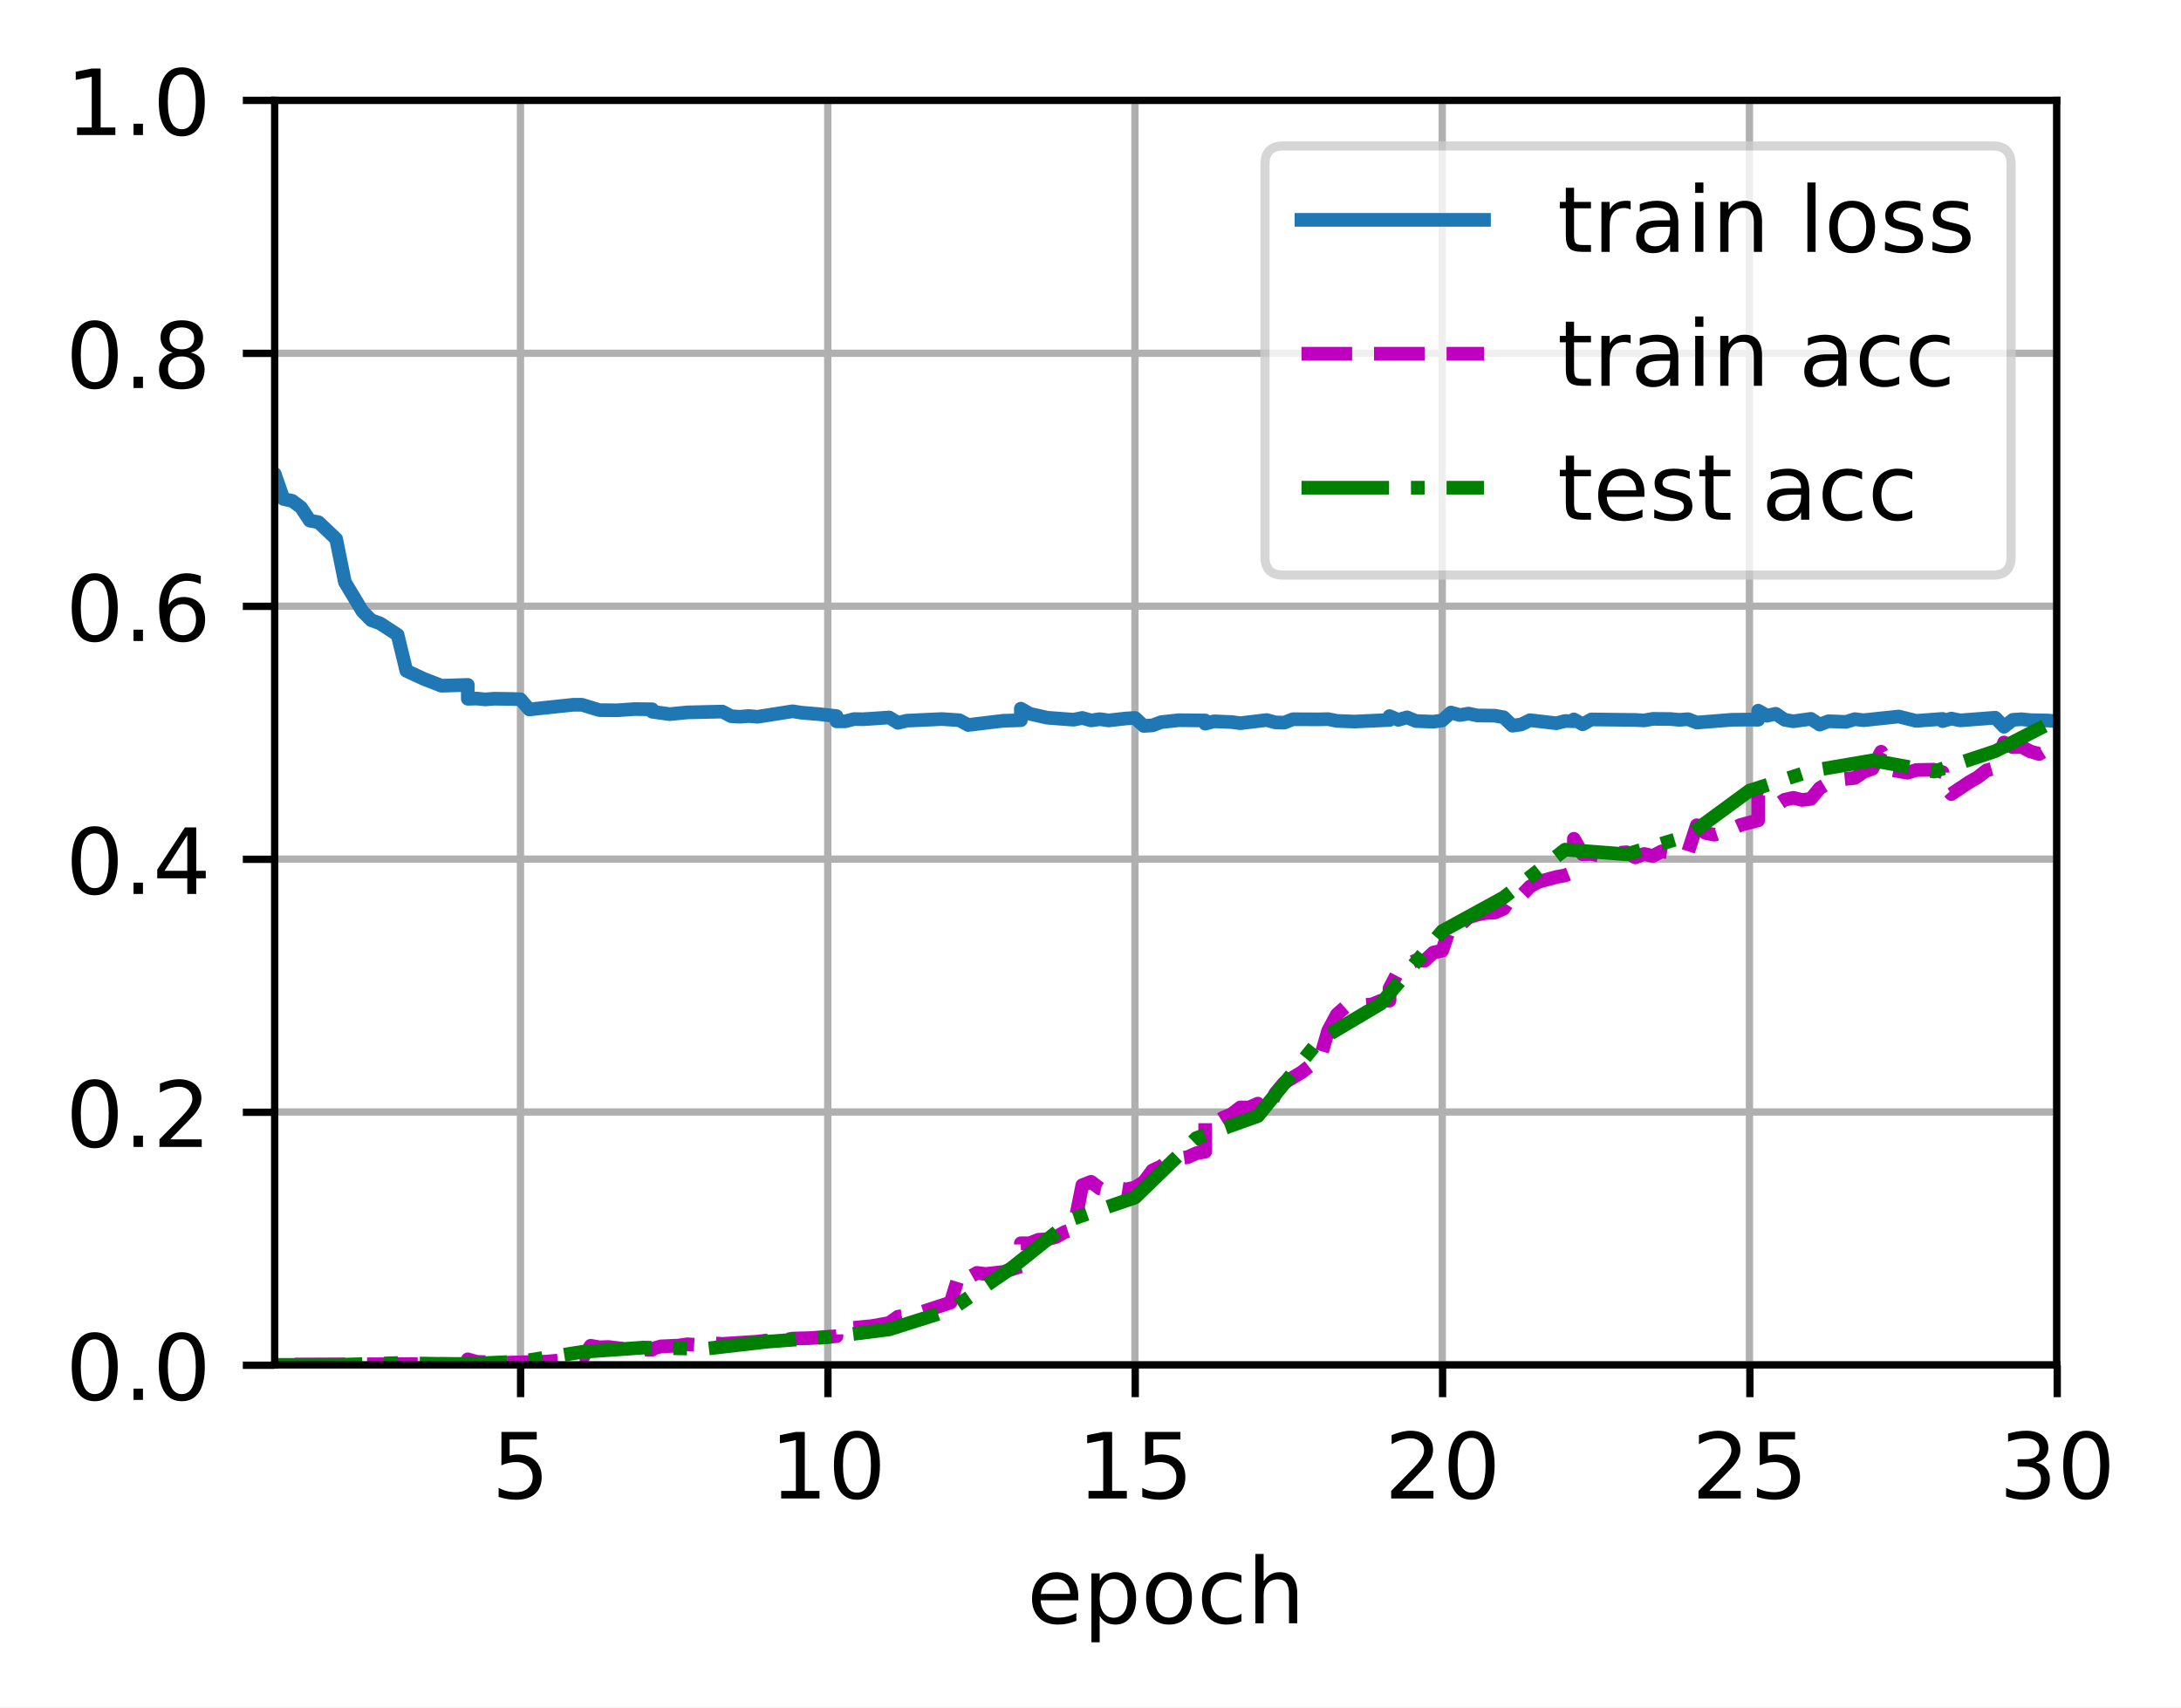 <?xml version="1.0" encoding="UTF-8"?>
<svg xmlns="http://www.w3.org/2000/svg" xmlns:xlink="http://www.w3.org/1999/xlink" width="318.621" height="249.541" viewBox="0 0 318.621 249.541" version="1.1">
<rect x="0" y="0" width="318.621" height="249.541" fill="#333333" stroke="none"/>
<defs>
<clipPath id="clip1">
  <path d="M 75 14.664 L 77 14.664 L 77 199.465 L 75 199.465 Z M 75 14.664 "/>
</clipPath>
<clipPath id="clip2">
  <path d="M 120 14.664 L 122 14.664 L 122 199.465 L 120 199.465 Z M 120 14.664 "/>
</clipPath>
<clipPath id="clip3">
  <path d="M 165 14.664 L 167 14.664 L 167 199.465 L 165 199.465 Z M 165 14.664 "/>
</clipPath>
<clipPath id="clip4">
  <path d="M 209 14.664 L 212 14.664 L 212 199.465 L 209 199.465 Z M 209 14.664 "/>
</clipPath>
<clipPath id="clip5">
  <path d="M 254 14.664 L 257 14.664 L 257 199.465 L 254 199.465 Z M 254 14.664 "/>
</clipPath>
<clipPath id="clip6">
  <path d="M 299 14.664 L 300.539 14.664 L 300.539 199.465 L 299 199.465 Z M 299 14.664 "/>
</clipPath>
<clipPath id="clip7">
  <path d="M 40.137 198 L 300.539 198 L 300.539 199.465 L 40.137 199.465 Z M 40.137 198 "/>
</clipPath>
<clipPath id="clip8">
  <path d="M 40.137 161 L 300.539 161 L 300.539 164 L 40.137 164 Z M 40.137 161 "/>
</clipPath>
<clipPath id="clip9">
  <path d="M 40.137 124 L 300.539 124 L 300.539 127 L 40.137 127 Z M 40.137 124 "/>
</clipPath>
<clipPath id="clip10">
  <path d="M 40.137 87 L 300.539 87 L 300.539 90 L 40.137 90 Z M 40.137 87 "/>
</clipPath>
<clipPath id="clip11">
  <path d="M 40.137 50 L 300.539 50 L 300.539 53 L 40.137 53 Z M 40.137 50 "/>
</clipPath>
<clipPath id="clip12">
  <path d="M 40.137 14.664 L 300.539 14.664 L 300.539 16 L 40.137 16 Z M 40.137 14.664 "/>
</clipPath>
<clipPath id="clip13">
  <path d="M 40.137 63 L 300.539 63 L 300.539 108 L 40.137 108 Z M 40.137 63 "/>
</clipPath>
<clipPath id="clip14">
  <path d="M 40.137 107 L 300.539 107 L 300.539 199.465 L 40.137 199.465 Z M 40.137 107 "/>
</clipPath>
<clipPath id="clip15">
  <path d="M 40.137 104 L 300.539 104 L 300.539 199.465 L 40.137 199.465 Z M 40.137 104 "/>
</clipPath>
<filter id="alpha" filterUnits="objectBoundingBox" x="0%" y="0%" width="100%" height="100%">
  <feColorMatrix type="matrix" in="SourceGraphic" values="0 0 0 0 1 0 0 0 0 1 0 0 0 0 1 0 0 0 1 0"/>
</filter>
<mask id="mask0">
  <g filter="url(#alpha)">
<rect x="0" y="0" width="318.621" height="249.541" style="fill:rgb(0%,0%,0%);fill-opacity:0.8;stroke:none;"/>
  </g>
</mask>
<clipPath id="clip16">
  <rect x="0" y="0" width="319" height="250"/>
</clipPath>
<g id="surface5" clip-path="url(#clip16)">
<path style="fill-rule:nonzero;fill:rgb(100%,100%,100%);fill-opacity:1;stroke-width:1;stroke-linecap:butt;stroke-linejoin:miter;stroke:rgb(80%,80%,80%);stroke-opacity:1;stroke-miterlimit:4;" d="M 140.634 63.032 L 218.402 63.032 C 219.735 63.032 220.403 62.367 220.403 61.034 L 220.403 18 C 220.403 16.667 219.735 15.999 218.402 15.999 L 140.634 15.999 C 139.301 15.999 138.636 16.667 138.636 18 L 138.636 61.034 C 138.636 62.367 139.301 63.032 140.634 63.032 Z M 140.634 63.032 " transform="matrix(1.333,0,0,1.333,0,0)"/>
</g>
</defs>
<g id="surface1">
<path style=" stroke:none;fill-rule:nonzero;fill:rgb(100%,100%,100%);fill-opacity:1;" d="M 0 249.539 L 318.621 249.539 L 318.621 0 L 0 0 Z M 0 249.539 "/>
<path style=" stroke:none;fill-rule:nonzero;fill:rgb(100%,100%,100%);fill-opacity:1;" d="M 40.137 199.465 L 300.539 199.465 L 300.539 14.664 L 40.137 14.664 Z M 40.137 199.465 "/>
<g clip-path="url(#clip1)" clip-rule="nonzero">
<path style="fill:none;stroke-width:0.8;stroke-linecap:square;stroke-linejoin:round;stroke:rgb(69.02%,69.02%,69.02%);stroke-opacity:1;stroke-miterlimit:4;" d="M 57.041 149.599 L 57.041 10.998 " transform="matrix(1.333,0,0,1.333,0,0)"/>
</g>
<path style="fill:none;stroke-width:0.8;stroke-linecap:butt;stroke-linejoin:round;stroke:rgb(0%,0%,0%);stroke-opacity:1;stroke-miterlimit:4;" d="M -0 -0.001 L -0 3.5 " transform="matrix(1.333,0,0,1.333,76.055,199.466)"/>
<path style=" stroke:none;fill-rule:nonzero;fill:rgb(0%,0%,0%);fill-opacity:1;" d="M 73.254 209.211 L 78.414 209.211 L 78.414 210.316 L 74.457 210.316 L 74.457 212.699 C 74.648 212.633 74.836 212.586 75.027 212.555 C 75.219 212.52 75.41 212.504 75.602 212.504 C 76.688 212.504 77.547 212.801 78.18 213.398 C 78.816 213.992 79.133 214.797 79.133 215.812 C 79.133 216.855 78.805 217.672 78.156 218.25 C 77.504 218.832 76.586 219.121 75.402 219.121 C 74.992 219.121 74.578 219.086 74.152 219.016 C 73.73 218.945 73.293 218.844 72.844 218.703 L 72.844 217.379 C 73.234 217.594 73.637 217.75 74.051 217.855 C 74.469 217.961 74.91 218.012 75.375 218.012 C 76.125 218.012 76.719 217.812 77.156 217.418 C 77.598 217.023 77.816 216.488 77.816 215.812 C 77.816 215.137 77.598 214.602 77.156 214.207 C 76.719 213.809 76.125 213.613 75.375 213.613 C 75.023 213.613 74.672 213.648 74.32 213.727 C 73.973 213.805 73.617 213.926 73.254 214.094 Z M 73.254 209.211 "/>
<g clip-path="url(#clip2)" clip-rule="nonzero">
<path style="fill:none;stroke-width:0.8;stroke-linecap:square;stroke-linejoin:round;stroke:rgb(69.02%,69.02%,69.02%);stroke-opacity:1;stroke-miterlimit:4;" d="M 90.715 149.599 L 90.715 10.998 " transform="matrix(1.333,0,0,1.333,0,0)"/>
</g>
<path style="fill:none;stroke-width:0.8;stroke-linecap:butt;stroke-linejoin:round;stroke:rgb(0%,0%,0%);stroke-opacity:1;stroke-miterlimit:4;" d="M 0.001 -0.001 L 0.001 3.5 " transform="matrix(1.333,0,0,1.333,120.951,199.466)"/>
<path style=" stroke:none;fill-rule:nonzero;fill:rgb(0%,0%,0%);fill-opacity:1;" d="M 114.121 217.824 L 116.27 217.824 L 116.27 210.406 L 113.934 210.875 L 113.934 209.68 L 116.258 209.211 L 117.57 209.211 L 117.57 217.824 L 119.719 217.824 L 119.719 218.93 L 114.121 218.93 Z M 114.121 217.824 "/>
<path style=" stroke:none;fill-rule:nonzero;fill:rgb(0%,0%,0%);fill-opacity:1;" d="M 125.188 210.074 C 124.512 210.074 124.004 210.41 123.66 211.074 C 123.32 211.742 123.152 212.742 123.152 214.082 C 123.152 215.414 123.32 216.41 123.66 217.078 C 124.004 217.746 124.512 218.078 125.188 218.078 C 125.871 218.078 126.383 217.746 126.723 217.078 C 127.062 216.41 127.234 215.414 127.234 214.082 C 127.234 212.742 127.062 211.742 126.723 211.074 C 126.383 210.41 125.871 210.074 125.188 210.074 Z M 125.188 209.035 C 126.277 209.035 127.113 209.465 127.688 210.328 C 128.262 211.188 128.551 212.441 128.551 214.082 C 128.551 215.715 128.262 216.965 127.688 217.828 C 127.113 218.688 126.277 219.121 125.188 219.121 C 124.102 219.121 123.27 218.688 122.691 217.828 C 122.117 216.965 121.832 215.715 121.832 214.082 C 121.832 212.441 122.117 211.188 122.691 210.328 C 123.27 209.465 124.102 209.035 125.188 209.035 Z M 125.188 209.035 "/>
<g clip-path="url(#clip3)" clip-rule="nonzero">
<path style="fill:none;stroke-width:0.8;stroke-linecap:square;stroke-linejoin:round;stroke:rgb(69.02%,69.02%,69.02%);stroke-opacity:1;stroke-miterlimit:4;" d="M 124.386 149.599 L 124.386 10.998 " transform="matrix(1.333,0,0,1.333,0,0)"/>
</g>
<path style="fill:none;stroke-width:0.8;stroke-linecap:butt;stroke-linejoin:round;stroke:rgb(0%,0%,0%);stroke-opacity:1;stroke-miterlimit:4;" d="M -0 -0.001 L -0 3.5 " transform="matrix(1.333,0,0,1.333,165.848,199.466)"/>
<path style=" stroke:none;fill-rule:nonzero;fill:rgb(0%,0%,0%);fill-opacity:1;" d="M 159.02 217.824 L 161.168 217.824 L 161.168 210.406 L 158.828 210.875 L 158.828 209.68 L 161.152 209.211 L 162.469 209.211 L 162.469 217.824 L 164.617 217.824 L 164.617 218.93 L 159.02 218.93 Z M 159.02 217.824 "/>
<path style=" stroke:none;fill-rule:nonzero;fill:rgb(0%,0%,0%);fill-opacity:1;" d="M 167.289 209.211 L 172.449 209.211 L 172.449 210.316 L 168.492 210.316 L 168.492 212.699 C 168.68 212.633 168.871 212.586 169.062 212.555 C 169.254 212.52 169.445 212.504 169.637 212.504 C 170.723 212.504 171.582 212.801 172.215 213.398 C 172.848 213.992 173.168 214.797 173.168 215.812 C 173.168 216.855 172.84 217.672 172.188 218.25 C 171.539 218.832 170.621 219.121 169.434 219.121 C 169.027 219.121 168.609 219.086 168.188 219.016 C 167.766 218.945 167.328 218.844 166.875 218.703 L 166.875 217.379 C 167.266 217.594 167.672 217.75 168.086 217.855 C 168.504 217.961 168.945 218.012 169.406 218.012 C 170.16 218.012 170.754 217.812 171.191 217.418 C 171.629 217.023 171.852 216.488 171.852 215.812 C 171.852 215.137 171.629 214.602 171.191 214.207 C 170.754 213.809 170.16 213.613 169.406 213.613 C 169.055 213.613 168.707 213.648 168.355 213.727 C 168.008 213.805 167.652 213.926 167.289 214.094 Z M 167.289 209.211 "/>
<g clip-path="url(#clip4)" clip-rule="nonzero">
<path style="fill:none;stroke-width:0.8;stroke-linecap:square;stroke-linejoin:round;stroke:rgb(69.02%,69.02%,69.02%);stroke-opacity:1;stroke-miterlimit:4;" d="M 158.06 149.599 L 158.06 10.998 " transform="matrix(1.333,0,0,1.333,0,0)"/>
</g>
<path style="fill:none;stroke-width:0.8;stroke-linecap:butt;stroke-linejoin:round;stroke:rgb(0%,0%,0%);stroke-opacity:1;stroke-miterlimit:4;" d="M 0.001 -0.001 L 0.001 3.5 " transform="matrix(1.333,0,0,1.333,210.744,199.466)"/>
<path style=" stroke:none;fill-rule:nonzero;fill:rgb(0%,0%,0%);fill-opacity:1;" d="M 204.82 217.824 L 209.41 217.824 L 209.41 218.93 L 203.238 218.93 L 203.238 217.824 C 203.738 217.309 204.418 216.613 205.277 215.746 C 206.141 214.875 206.684 214.312 206.902 214.059 C 207.324 213.586 207.617 213.188 207.785 212.859 C 207.953 212.531 208.035 212.211 208.035 211.895 C 208.035 211.375 207.855 210.957 207.492 210.629 C 207.129 210.305 206.656 210.141 206.074 210.141 C 205.664 210.141 205.227 210.211 204.77 210.355 C 204.312 210.5 203.824 210.715 203.305 211.008 L 203.305 209.68 C 203.832 209.465 204.328 209.305 204.785 209.195 C 205.246 209.09 205.668 209.035 206.051 209.035 C 207.059 209.035 207.859 209.285 208.461 209.789 C 209.059 210.293 209.355 210.965 209.355 211.809 C 209.355 212.207 209.281 212.586 209.133 212.945 C 208.984 213.301 208.711 213.723 208.316 214.211 C 208.207 214.336 207.863 214.699 207.281 215.301 C 206.699 215.902 205.879 216.742 204.82 217.824 Z M 204.82 217.824 "/>
<path style=" stroke:none;fill-rule:nonzero;fill:rgb(0%,0%,0%);fill-opacity:1;" d="M 214.98 210.074 C 214.305 210.074 213.797 210.41 213.453 211.074 C 213.113 211.742 212.945 212.742 212.945 214.082 C 212.945 215.414 213.113 216.41 213.453 217.078 C 213.797 217.746 214.305 218.078 214.98 218.078 C 215.664 218.078 216.176 217.746 216.516 217.078 C 216.855 216.41 217.027 215.414 217.027 214.082 C 217.027 212.742 216.855 211.742 216.516 211.074 C 216.176 210.41 215.664 210.074 214.98 210.074 Z M 214.98 209.035 C 216.07 209.035 216.906 209.465 217.48 210.328 C 218.055 211.188 218.344 212.441 218.344 214.082 C 218.344 215.715 218.055 216.965 217.48 217.828 C 216.906 218.688 216.07 219.121 214.98 219.121 C 213.895 219.121 213.062 218.688 212.484 217.828 C 211.91 216.965 211.625 215.715 211.625 214.082 C 211.625 212.441 211.91 211.188 212.484 210.328 C 213.062 209.465 213.895 209.035 214.98 209.035 Z M 214.98 209.035 "/>
<g clip-path="url(#clip5)" clip-rule="nonzero">
<path style="fill:none;stroke-width:0.8;stroke-linecap:square;stroke-linejoin:round;stroke:rgb(69.02%,69.02%,69.02%);stroke-opacity:1;stroke-miterlimit:4;" d="M 191.73 149.599 L 191.73 10.998 " transform="matrix(1.333,0,0,1.333,0,0)"/>
</g>
<path style="fill:none;stroke-width:0.8;stroke-linecap:butt;stroke-linejoin:round;stroke:rgb(0%,0%,0%);stroke-opacity:1;stroke-miterlimit:4;" d="M -0 -0.001 L -0 3.5 " transform="matrix(1.333,0,0,1.333,255.641,199.466)"/>
<path style=" stroke:none;fill-rule:nonzero;fill:rgb(0%,0%,0%);fill-opacity:1;" d="M 249.715 217.824 L 254.305 217.824 L 254.305 218.93 L 248.133 218.93 L 248.133 217.824 C 248.633 217.309 249.312 216.613 250.176 215.746 C 251.035 214.875 251.578 214.312 251.801 214.059 C 252.219 213.586 252.516 213.188 252.68 212.859 C 252.848 212.531 252.934 212.211 252.934 211.895 C 252.934 211.375 252.75 210.957 252.391 210.629 C 252.027 210.305 251.555 210.141 250.973 210.141 C 250.559 210.141 250.125 210.211 249.664 210.355 C 249.211 210.5 248.719 210.715 248.199 211.008 L 248.199 209.68 C 248.727 209.465 249.223 209.305 249.684 209.195 C 250.145 209.09 250.566 209.035 250.945 209.035 C 251.953 209.035 252.758 209.285 253.355 209.789 C 253.953 210.293 254.254 210.965 254.254 211.809 C 254.254 212.207 254.18 212.586 254.027 212.945 C 253.879 213.301 253.609 213.723 253.211 214.211 C 253.102 214.336 252.758 214.699 252.176 215.301 C 251.598 215.902 250.777 216.742 249.715 217.824 Z M 249.715 217.824 "/>
<path style=" stroke:none;fill-rule:nonzero;fill:rgb(0%,0%,0%);fill-opacity:1;" d="M 257.082 209.211 L 262.242 209.211 L 262.242 210.316 L 258.285 210.316 L 258.285 212.699 C 258.477 212.633 258.664 212.586 258.855 212.555 C 259.047 212.52 259.238 212.504 259.43 212.504 C 260.516 212.504 261.375 212.801 262.008 213.398 C 262.641 213.992 262.961 214.797 262.961 215.812 C 262.961 216.855 262.633 217.672 261.98 218.25 C 261.332 218.832 260.414 219.121 259.227 219.121 C 258.82 219.121 258.402 219.086 257.98 219.016 C 257.559 218.945 257.121 218.844 256.668 218.703 L 256.668 217.379 C 257.059 217.594 257.465 217.75 257.879 217.855 C 258.297 217.961 258.738 218.012 259.199 218.012 C 259.953 218.012 260.547 217.812 260.984 217.418 C 261.422 217.023 261.645 216.488 261.645 215.812 C 261.645 215.137 261.422 214.602 260.984 214.207 C 260.547 213.809 259.953 213.613 259.199 213.613 C 258.852 213.613 258.5 213.648 258.148 213.727 C 257.801 213.805 257.445 213.926 257.082 214.094 Z M 257.082 209.211 "/>
<g clip-path="url(#clip6)" clip-rule="nonzero">
<path style="fill:none;stroke-width:0.8;stroke-linecap:square;stroke-linejoin:round;stroke:rgb(69.02%,69.02%,69.02%);stroke-opacity:1;stroke-miterlimit:4;" d="M 225.404 149.599 L 225.404 10.998 " transform="matrix(1.333,0,0,1.333,0,0)"/>
</g>
<path style="fill:none;stroke-width:0.8;stroke-linecap:butt;stroke-linejoin:round;stroke:rgb(0%,0%,0%);stroke-opacity:1;stroke-miterlimit:4;" d="M 0.001 -0.001 L 0.001 3.5 " transform="matrix(1.333,0,0,1.333,300.537,199.466)"/>
<path style=" stroke:none;fill-rule:nonzero;fill:rgb(0%,0%,0%);fill-opacity:1;" d="M 297.465 213.688 C 298.094 213.824 298.586 214.105 298.938 214.531 C 299.293 214.957 299.469 215.48 299.469 216.105 C 299.469 217.062 299.141 217.805 298.48 218.332 C 297.82 218.855 296.883 219.121 295.668 219.121 C 295.258 219.121 294.84 219.078 294.41 219 C 293.977 218.918 293.531 218.797 293.07 218.637 L 293.07 217.367 C 293.434 217.582 293.832 217.742 294.266 217.848 C 294.703 217.957 295.156 218.012 295.629 218.012 C 296.453 218.012 297.082 217.848 297.512 217.523 C 297.945 217.199 298.16 216.727 298.16 216.105 C 298.16 215.531 297.961 215.082 297.559 214.762 C 297.156 214.438 296.598 214.277 295.883 214.277 L 294.75 214.277 L 294.75 213.195 L 295.934 213.195 C 296.582 213.195 297.074 213.066 297.418 212.809 C 297.762 212.551 297.934 212.176 297.934 211.691 C 297.934 211.191 297.758 210.809 297.402 210.543 C 297.051 210.273 296.543 210.141 295.883 210.141 C 295.523 210.141 295.137 210.18 294.723 210.258 C 294.309 210.336 293.855 210.457 293.363 210.621 L 293.363 209.449 C 293.863 209.312 294.332 209.207 294.766 209.137 C 295.203 209.07 295.613 209.035 296 209.035 C 297 209.035 297.789 209.262 298.367 209.715 C 298.949 210.168 299.242 210.781 299.242 211.555 C 299.242 212.094 299.086 212.547 298.777 212.918 C 298.473 213.289 298.031 213.547 297.465 213.688 Z M 297.465 213.688 "/>
<path style=" stroke:none;fill-rule:nonzero;fill:rgb(0%,0%,0%);fill-opacity:1;" d="M 304.773 210.074 C 304.098 210.074 303.59 210.41 303.246 211.074 C 302.906 211.742 302.738 212.742 302.738 214.082 C 302.738 215.414 302.906 216.41 303.246 217.078 C 303.59 217.746 304.098 218.078 304.773 218.078 C 305.457 218.078 305.969 217.746 306.309 217.078 C 306.648 216.41 306.82 215.414 306.82 214.082 C 306.82 212.742 306.648 211.742 306.309 211.074 C 305.969 210.41 305.457 210.074 304.773 210.074 Z M 304.773 209.035 C 305.863 209.035 306.699 209.465 307.273 210.328 C 307.848 211.188 308.137 212.441 308.137 214.082 C 308.137 215.715 307.848 216.965 307.273 217.828 C 306.699 218.688 305.863 219.121 304.773 219.121 C 303.688 219.121 302.855 218.688 302.277 217.828 C 301.703 216.965 301.418 215.715 301.418 214.082 C 301.418 212.441 301.703 211.188 302.277 210.328 C 302.855 209.465 303.688 209.035 304.773 209.035 Z M 304.773 209.035 "/>
<path style=" stroke:none;fill-rule:nonzero;fill:rgb(0%,0%,0%);fill-opacity:1;" d="M 157.527 233.223 L 157.527 233.809 L 152.02 233.809 C 152.07 234.633 152.32 235.262 152.766 235.691 C 153.211 236.125 153.828 236.34 154.621 236.34 C 155.082 236.34 155.527 236.285 155.961 236.172 C 156.391 236.059 156.82 235.891 157.246 235.664 L 157.246 236.797 C 156.816 236.98 156.375 237.117 155.926 237.215 C 155.473 237.309 155.016 237.355 154.551 237.355 C 153.387 237.355 152.465 237.02 151.789 236.344 C 151.109 235.664 150.77 234.75 150.77 233.594 C 150.77 232.398 151.09 231.453 151.734 230.754 C 152.379 230.051 153.25 229.699 154.344 229.699 C 155.324 229.699 156.102 230.016 156.672 230.648 C 157.242 231.281 157.527 232.137 157.527 233.223 Z M 156.328 232.871 C 156.32 232.215 156.137 231.695 155.777 231.305 C 155.422 230.91 154.945 230.715 154.355 230.715 C 153.688 230.715 153.152 230.906 152.754 231.281 C 152.352 231.66 152.121 232.191 152.059 232.879 Z M 156.328 232.871 "/>
<path style=" stroke:none;fill-rule:nonzero;fill:rgb(0%,0%,0%);fill-opacity:1;" d="M 160.652 236.074 L 160.652 239.941 L 159.445 239.941 L 159.445 229.875 L 160.652 229.875 L 160.652 230.98 C 160.902 230.551 161.223 230.227 161.605 230.02 C 161.988 229.805 162.449 229.699 162.98 229.699 C 163.867 229.699 164.586 230.051 165.141 230.754 C 165.695 231.457 165.973 232.383 165.973 233.527 C 165.973 234.676 165.695 235.598 165.141 236.305 C 164.586 237.008 163.867 237.355 162.98 237.355 C 162.449 237.355 161.988 237.25 161.605 237.039 C 161.223 236.828 160.902 236.508 160.652 236.074 Z M 164.727 233.527 C 164.727 232.648 164.547 231.957 164.184 231.457 C 163.82 230.953 163.324 230.703 162.691 230.703 C 162.055 230.703 161.559 230.953 161.195 231.457 C 160.832 231.957 160.652 232.648 160.652 233.527 C 160.652 234.41 160.832 235.102 161.195 235.602 C 161.559 236.102 162.055 236.352 162.691 236.352 C 163.324 236.352 163.82 236.102 164.184 235.602 C 164.547 235.102 164.727 234.41 164.727 233.527 Z M 164.727 233.527 "/>
<path style=" stroke:none;fill-rule:nonzero;fill:rgb(0%,0%,0%);fill-opacity:1;" d="M 170.781 230.715 C 170.141 230.715 169.633 230.965 169.258 231.469 C 168.883 231.969 168.699 232.656 168.699 233.527 C 168.699 234.398 168.883 235.086 169.254 235.59 C 169.625 236.09 170.137 236.34 170.781 236.34 C 171.422 236.34 171.926 236.09 172.297 235.586 C 172.672 235.082 172.859 234.395 172.859 233.527 C 172.859 232.664 172.672 231.98 172.297 231.473 C 171.926 230.969 171.422 230.715 170.781 230.715 Z M 170.781 229.699 C 171.824 229.699 172.641 230.039 173.234 230.719 C 173.832 231.395 174.129 232.332 174.129 233.527 C 174.129 234.723 173.832 235.656 173.234 236.34 C 172.641 237.02 171.824 237.355 170.781 237.355 C 169.734 237.355 168.914 237.02 168.324 236.34 C 167.73 235.656 167.434 234.723 167.434 233.527 C 167.434 232.332 167.73 231.395 168.324 230.719 C 168.914 230.039 169.734 229.699 170.781 229.699 Z M 170.781 229.699 "/>
<path style=" stroke:none;fill-rule:nonzero;fill:rgb(0%,0%,0%);fill-opacity:1;" d="M 181.363 230.156 L 181.363 231.277 C 181.023 231.09 180.684 230.949 180.344 230.855 C 180.004 230.762 179.66 230.715 179.312 230.715 C 178.535 230.715 177.93 230.961 177.5 231.457 C 177.07 231.945 176.855 232.637 176.855 233.527 C 176.855 234.418 177.07 235.109 177.5 235.602 C 177.93 236.094 178.535 236.34 179.312 236.34 C 179.66 236.34 180.004 236.293 180.344 236.199 C 180.684 236.109 181.023 235.969 181.363 235.781 L 181.363 236.887 C 181.027 237.043 180.68 237.16 180.32 237.238 C 179.965 237.316 179.586 237.355 179.18 237.355 C 178.082 237.355 177.207 237.012 176.562 236.32 C 175.914 235.633 175.594 234.699 175.594 233.527 C 175.594 232.34 175.918 231.406 176.57 230.723 C 177.227 230.043 178.121 229.699 179.258 229.699 C 179.629 229.699 179.988 229.738 180.34 229.816 C 180.691 229.891 181.031 230.004 181.363 230.156 Z M 181.363 230.156 "/>
<path style=" stroke:none;fill-rule:nonzero;fill:rgb(0%,0%,0%);fill-opacity:1;" d="M 189.508 232.766 L 189.508 237.168 L 188.309 237.168 L 188.309 232.805 C 188.309 232.113 188.176 231.598 187.906 231.258 C 187.637 230.914 187.23 230.742 186.695 230.742 C 186.047 230.742 185.535 230.949 185.164 231.363 C 184.789 231.773 184.602 232.336 184.602 233.047 L 184.602 237.168 L 183.398 237.168 L 183.398 227.035 L 184.602 227.035 L 184.602 231.008 C 184.891 230.57 185.227 230.242 185.617 230.027 C 186.004 229.809 186.453 229.699 186.961 229.699 C 187.797 229.699 188.434 229.961 188.859 230.477 C 189.293 230.996 189.508 231.758 189.508 232.766 Z M 189.508 232.766 "/>
<g clip-path="url(#clip7)" clip-rule="nonzero">
<path style="fill:none;stroke-width:0.8;stroke-linecap:square;stroke-linejoin:round;stroke:rgb(69.02%,69.02%,69.02%);stroke-opacity:1;stroke-miterlimit:4;" d="M 30.103 149.599 L 225.404 149.599 " transform="matrix(1.333,0,0,1.333,0,0)"/>
</g>
<path style="fill:none;stroke-width:0.8;stroke-linecap:butt;stroke-linejoin:round;stroke:rgb(0%,0%,0%);stroke-opacity:1;stroke-miterlimit:4;" d="M -0.001 -0.001 L -3.499 -0.001 " transform="matrix(1.333,0,0,1.333,40.137,199.466)"/>
<path style=" stroke:none;fill-rule:nonzero;fill:rgb(0%,0%,0%);fill-opacity:1;" d="M 13.836 195.676 C 13.16 195.676 12.652 196.012 12.309 196.676 C 11.969 197.344 11.801 198.344 11.801 199.68 C 11.801 201.012 11.969 202.012 12.309 202.68 C 12.652 203.348 13.16 203.68 13.836 203.68 C 14.52 203.68 15.031 203.348 15.371 202.68 C 15.711 202.012 15.883 201.012 15.883 199.68 C 15.883 198.344 15.711 197.344 15.371 196.676 C 15.031 196.012 14.52 195.676 13.836 195.676 Z M 13.836 194.637 C 14.93 194.637 15.762 195.066 16.336 195.93 C 16.91 196.789 17.199 198.039 17.199 199.68 C 17.199 201.316 16.91 202.566 16.336 203.43 C 15.762 204.289 14.93 204.723 13.836 204.723 C 12.75 204.723 11.918 204.289 11.34 203.43 C 10.766 202.566 10.48 201.316 10.48 199.68 C 10.48 198.039 10.766 196.789 11.34 195.93 C 11.918 195.066 12.75 194.637 13.836 194.637 Z M 13.836 194.637 "/>
<path style=" stroke:none;fill-rule:nonzero;fill:rgb(0%,0%,0%);fill-opacity:1;" d="M 19.508 202.879 L 20.883 202.879 L 20.883 204.531 L 19.508 204.531 Z M 19.508 202.879 "/>
<path style=" stroke:none;fill-rule:nonzero;fill:rgb(0%,0%,0%);fill-opacity:1;" d="M 26.559 195.676 C 25.883 195.676 25.375 196.012 25.031 196.676 C 24.691 197.344 24.52 198.344 24.52 199.68 C 24.52 201.012 24.691 202.012 25.031 202.68 C 25.375 203.348 25.883 203.68 26.559 203.68 C 27.242 203.68 27.75 203.348 28.094 202.68 C 28.434 202.012 28.605 201.012 28.605 199.68 C 28.605 198.344 28.434 197.344 28.094 196.676 C 27.75 196.012 27.242 195.676 26.559 195.676 Z M 26.559 194.637 C 27.648 194.637 28.48 195.066 29.059 195.93 C 29.633 196.789 29.918 198.039 29.918 199.68 C 29.918 201.316 29.633 202.566 29.059 203.43 C 28.48 204.289 27.648 204.723 26.559 204.723 C 25.469 204.723 24.637 204.289 24.062 203.43 C 23.488 202.566 23.199 201.316 23.199 199.68 C 23.199 198.039 23.488 196.789 24.062 195.93 C 24.637 195.066 25.469 194.637 26.559 194.637 Z M 26.559 194.637 "/>
<g clip-path="url(#clip8)" clip-rule="nonzero">
<path style="fill:none;stroke-width:0.8;stroke-linecap:square;stroke-linejoin:round;stroke:rgb(69.02%,69.02%,69.02%);stroke-opacity:1;stroke-miterlimit:4;" d="M 30.103 121.878 L 225.404 121.878 " transform="matrix(1.333,0,0,1.333,0,0)"/>
</g>
<path style="fill:none;stroke-width:0.8;stroke-linecap:butt;stroke-linejoin:round;stroke:rgb(0%,0%,0%);stroke-opacity:1;stroke-miterlimit:4;" d="M -0.001 -0.001 L -3.499 -0.001 " transform="matrix(1.333,0,0,1.333,40.137,162.506)"/>
<path style=" stroke:none;fill-rule:nonzero;fill:rgb(0%,0%,0%);fill-opacity:1;" d="M 13.836 158.719 C 13.16 158.719 12.652 159.051 12.309 159.719 C 11.969 160.383 11.801 161.383 11.801 162.723 C 11.801 164.055 11.969 165.051 12.309 165.719 C 12.652 166.387 13.16 166.719 13.836 166.719 C 14.52 166.719 15.031 166.387 15.371 165.719 C 15.711 165.051 15.883 164.055 15.883 162.723 C 15.883 161.383 15.711 160.383 15.371 159.719 C 15.031 159.051 14.52 158.719 13.836 158.719 Z M 13.836 157.676 C 14.93 157.676 15.762 158.105 16.336 158.969 C 16.91 159.832 17.199 161.082 17.199 162.723 C 17.199 164.355 16.91 165.605 16.336 166.469 C 15.762 167.332 14.93 167.762 13.836 167.762 C 12.75 167.762 11.918 167.332 11.34 166.469 C 10.766 165.605 10.48 164.355 10.48 162.723 C 10.48 161.082 10.766 159.832 11.34 158.969 C 11.918 158.105 12.75 157.676 13.836 157.676 Z M 13.836 157.676 "/>
<path style=" stroke:none;fill-rule:nonzero;fill:rgb(0%,0%,0%);fill-opacity:1;" d="M 19.508 165.918 L 20.883 165.918 L 20.883 167.57 L 19.508 167.57 Z M 19.508 165.918 "/>
<path style=" stroke:none;fill-rule:nonzero;fill:rgb(0%,0%,0%);fill-opacity:1;" d="M 24.879 166.465 L 29.469 166.465 L 29.469 167.57 L 23.297 167.57 L 23.297 166.465 C 23.797 165.949 24.477 165.254 25.34 164.387 C 26.199 163.516 26.742 162.953 26.965 162.699 C 27.383 162.227 27.676 161.828 27.844 161.5 C 28.012 161.172 28.098 160.852 28.098 160.535 C 28.098 160.016 27.914 159.598 27.551 159.27 C 27.191 158.945 26.719 158.781 26.137 158.781 C 25.723 158.781 25.289 158.852 24.828 158.996 C 24.371 159.141 23.883 159.355 23.363 159.648 L 23.363 158.32 C 23.891 158.105 24.387 157.945 24.848 157.84 C 25.309 157.73 25.73 157.676 26.109 157.676 C 27.117 157.676 27.922 157.926 28.52 158.434 C 29.117 158.934 29.418 159.605 29.418 160.449 C 29.418 160.848 29.344 161.227 29.191 161.586 C 29.043 161.941 28.77 162.363 28.375 162.852 C 28.266 162.977 27.922 163.34 27.34 163.941 C 26.758 164.543 25.938 165.383 24.879 166.465 Z M 24.879 166.465 "/>
<g clip-path="url(#clip9)" clip-rule="nonzero">
<path style="fill:none;stroke-width:0.8;stroke-linecap:square;stroke-linejoin:round;stroke:rgb(69.02%,69.02%,69.02%);stroke-opacity:1;stroke-miterlimit:4;" d="M 30.103 94.16 L 225.404 94.16 " transform="matrix(1.333,0,0,1.333,0,0)"/>
</g>
<path style="fill:none;stroke-width:0.8;stroke-linecap:butt;stroke-linejoin:round;stroke:rgb(0%,0%,0%);stroke-opacity:1;stroke-miterlimit:4;" d="M -0.001 0.001 L -3.499 0.001 " transform="matrix(1.333,0,0,1.333,40.137,125.546)"/>
<path style=" stroke:none;fill-rule:nonzero;fill:rgb(0%,0%,0%);fill-opacity:1;" d="M 13.836 121.758 C 13.16 121.758 12.652 122.09 12.309 122.758 C 11.969 123.422 11.801 124.422 11.801 125.762 C 11.801 127.094 11.969 128.094 12.309 128.758 C 12.652 129.426 13.16 129.758 13.836 129.758 C 14.52 129.758 15.031 129.426 15.371 128.758 C 15.711 128.094 15.883 127.094 15.883 125.762 C 15.883 124.422 15.711 123.422 15.371 122.758 C 15.031 122.09 14.52 121.758 13.836 121.758 Z M 13.836 120.715 C 14.93 120.715 15.762 121.148 16.336 122.008 C 16.91 122.871 17.199 124.121 17.199 125.762 C 17.199 127.398 16.91 128.648 16.336 129.508 C 15.762 130.371 14.93 130.801 13.836 130.801 C 12.75 130.801 11.918 130.371 11.34 129.508 C 10.766 128.648 10.48 127.398 10.48 125.762 C 10.48 124.121 10.766 122.871 11.34 122.008 C 11.918 121.148 12.75 120.715 13.836 120.715 Z M 13.836 120.715 "/>
<path style=" stroke:none;fill-rule:nonzero;fill:rgb(0%,0%,0%);fill-opacity:1;" d="M 19.508 128.957 L 20.883 128.957 L 20.883 130.609 L 19.508 130.609 Z M 19.508 128.957 "/>
<path style=" stroke:none;fill-rule:nonzero;fill:rgb(0%,0%,0%);fill-opacity:1;" d="M 27.359 122.035 L 24.039 127.227 L 27.359 127.227 Z M 27.016 120.891 L 28.668 120.891 L 28.668 127.227 L 30.059 127.227 L 30.059 128.32 L 28.668 128.32 L 28.668 130.609 L 27.359 130.609 L 27.359 128.32 L 22.973 128.32 L 22.973 127.051 Z M 27.016 120.891 "/>
<g clip-path="url(#clip10)" clip-rule="nonzero">
<path style="fill:none;stroke-width:0.8;stroke-linecap:square;stroke-linejoin:round;stroke:rgb(69.02%,69.02%,69.02%);stroke-opacity:1;stroke-miterlimit:4;" d="M 30.103 66.439 L 225.404 66.439 " transform="matrix(1.333,0,0,1.333,0,0)"/>
</g>
<path style="fill:none;stroke-width:0.8;stroke-linecap:butt;stroke-linejoin:round;stroke:rgb(0%,0%,0%);stroke-opacity:1;stroke-miterlimit:4;" d="M -0.001 0 L -3.499 0 " transform="matrix(1.333,0,0,1.333,40.137,88.586)"/>
<path style=" stroke:none;fill-rule:nonzero;fill:rgb(0%,0%,0%);fill-opacity:1;" d="M 13.836 84.797 C 13.16 84.797 12.652 85.129 12.309 85.797 C 11.969 86.461 11.801 87.465 11.801 88.801 C 11.801 90.133 11.969 91.133 12.309 91.801 C 12.652 92.465 13.16 92.801 13.836 92.801 C 14.52 92.801 15.031 92.465 15.371 91.801 C 15.711 91.133 15.883 90.133 15.883 88.801 C 15.883 87.465 15.711 86.461 15.371 85.797 C 15.031 85.129 14.52 84.797 13.836 84.797 Z M 13.836 83.754 C 14.93 83.754 15.762 84.188 16.336 85.051 C 16.91 85.91 17.199 87.16 17.199 88.801 C 17.199 90.438 16.91 91.688 16.336 92.551 C 15.762 93.41 14.93 93.84 13.836 93.84 C 12.75 93.84 11.918 93.41 11.34 92.551 C 10.766 91.688 10.48 90.438 10.48 88.801 C 10.48 87.16 10.766 85.91 11.34 85.051 C 11.918 84.188 12.75 83.754 13.836 83.754 Z M 13.836 83.754 "/>
<path style=" stroke:none;fill-rule:nonzero;fill:rgb(0%,0%,0%);fill-opacity:1;" d="M 19.508 91.996 L 20.883 91.996 L 20.883 93.652 L 19.508 93.652 Z M 19.508 91.996 "/>
<path style=" stroke:none;fill-rule:nonzero;fill:rgb(0%,0%,0%);fill-opacity:1;" d="M 26.723 88.27 C 26.133 88.27 25.664 88.469 25.32 88.875 C 24.977 89.277 24.801 89.828 24.801 90.531 C 24.801 91.23 24.977 91.785 25.32 92.191 C 25.664 92.598 26.133 92.801 26.723 92.801 C 27.312 92.801 27.781 92.598 28.125 92.191 C 28.469 91.785 28.641 91.23 28.641 90.531 C 28.641 89.828 28.469 89.277 28.125 88.875 C 27.781 88.469 27.312 88.27 26.723 88.27 Z M 29.332 84.145 L 29.332 85.344 C 29.004 85.188 28.672 85.07 28.332 84.988 C 27.996 84.902 27.664 84.863 27.332 84.863 C 26.465 84.863 25.801 85.156 25.344 85.742 C 24.887 86.328 24.625 87.211 24.562 88.398 C 24.816 88.02 25.137 87.73 25.523 87.527 C 25.91 87.328 26.336 87.227 26.801 87.227 C 27.777 87.227 28.547 87.523 29.113 88.117 C 29.684 88.707 29.965 89.512 29.965 90.531 C 29.965 91.531 29.672 92.332 29.078 92.938 C 28.488 93.539 27.703 93.84 26.723 93.84 C 25.598 93.84 24.738 93.41 24.145 92.551 C 23.551 91.688 23.254 90.438 23.254 88.801 C 23.254 87.266 23.617 86.039 24.348 85.125 C 25.074 84.211 26.055 83.754 27.281 83.754 C 27.613 83.754 27.945 83.789 28.281 83.852 C 28.617 83.918 28.969 84.016 29.332 84.145 Z M 29.332 84.145 "/>
<g clip-path="url(#clip11)" clip-rule="nonzero">
<path style="fill:none;stroke-width:0.8;stroke-linecap:square;stroke-linejoin:round;stroke:rgb(69.02%,69.02%,69.02%);stroke-opacity:1;stroke-miterlimit:4;" d="M 30.103 38.719 L 225.404 38.719 " transform="matrix(1.333,0,0,1.333,0,0)"/>
</g>
<path style="fill:none;stroke-width:0.8;stroke-linecap:butt;stroke-linejoin:round;stroke:rgb(0%,0%,0%);stroke-opacity:1;stroke-miterlimit:4;" d="M -0.001 -0 L -3.499 -0 " transform="matrix(1.333,0,0,1.333,40.137,51.626)"/>
<path style=" stroke:none;fill-rule:nonzero;fill:rgb(0%,0%,0%);fill-opacity:1;" d="M 13.836 47.836 C 13.16 47.836 12.652 48.172 12.309 48.836 C 11.969 49.504 11.801 50.504 11.801 51.84 C 11.801 53.172 11.969 54.172 12.309 54.84 C 12.652 55.504 13.16 55.84 13.836 55.84 C 14.52 55.84 15.031 55.504 15.371 54.84 C 15.711 54.172 15.883 53.172 15.883 51.84 C 15.883 50.504 15.711 49.504 15.371 48.836 C 15.031 48.172 14.52 47.836 13.836 47.836 Z M 13.836 46.797 C 14.93 46.797 15.762 47.227 16.336 48.09 C 16.91 48.949 17.199 50.199 17.199 51.84 C 17.199 53.477 16.91 54.727 16.336 55.59 C 15.762 56.449 14.93 56.879 13.836 56.879 C 12.75 56.879 11.918 56.449 11.34 55.59 C 10.766 54.727 10.48 53.477 10.48 51.84 C 10.48 50.199 10.766 48.949 11.34 48.09 C 11.918 47.227 12.75 46.797 13.836 46.797 Z M 13.836 46.797 "/>
<path style=" stroke:none;fill-rule:nonzero;fill:rgb(0%,0%,0%);fill-opacity:1;" d="M 19.508 55.035 L 20.883 55.035 L 20.883 56.691 L 19.508 56.691 Z M 19.508 55.035 "/>
<path style=" stroke:none;fill-rule:nonzero;fill:rgb(0%,0%,0%);fill-opacity:1;" d="M 26.559 52.074 C 25.934 52.074 25.441 52.242 25.082 52.578 C 24.727 52.91 24.547 53.371 24.547 53.957 C 24.547 54.543 24.727 55.004 25.082 55.336 C 25.441 55.672 25.934 55.84 26.559 55.84 C 27.184 55.84 27.676 55.672 28.035 55.336 C 28.398 54.996 28.578 54.539 28.578 53.957 C 28.578 53.371 28.398 52.91 28.039 52.578 C 27.684 52.242 27.188 52.074 26.559 52.074 Z M 25.246 51.516 C 24.68 51.379 24.242 51.113 23.926 50.73 C 23.613 50.34 23.453 49.871 23.453 49.312 C 23.453 48.539 23.73 47.926 24.285 47.473 C 24.84 47.02 25.598 46.797 26.559 46.797 C 27.527 46.797 28.285 47.02 28.84 47.473 C 29.391 47.926 29.664 48.539 29.664 49.312 C 29.664 49.871 29.508 50.34 29.191 50.73 C 28.879 51.113 28.441 51.379 27.883 51.516 C 28.516 51.664 29.008 51.953 29.359 52.383 C 29.715 52.812 29.891 53.336 29.891 53.957 C 29.891 54.898 29.605 55.621 29.031 56.125 C 28.453 56.629 27.633 56.879 26.559 56.879 C 25.488 56.879 24.664 56.629 24.09 56.125 C 23.512 55.621 23.227 54.898 23.227 53.957 C 23.227 53.336 23.402 52.812 23.758 52.383 C 24.117 51.953 24.609 51.664 25.246 51.516 Z M 24.762 49.438 C 24.762 49.941 24.922 50.336 25.234 50.617 C 25.551 50.898 25.992 51.039 26.559 51.039 C 27.125 51.039 27.566 50.898 27.883 50.617 C 28.203 50.336 28.363 49.941 28.363 49.438 C 28.363 48.934 28.203 48.543 27.883 48.262 C 27.566 47.977 27.125 47.836 26.559 47.836 C 25.992 47.836 25.551 47.977 25.234 48.262 C 24.922 48.543 24.762 48.934 24.762 49.438 Z M 24.762 49.438 "/>
<g clip-path="url(#clip12)" clip-rule="nonzero">
<path style="fill:none;stroke-width:0.8;stroke-linecap:square;stroke-linejoin:round;stroke:rgb(69.02%,69.02%,69.02%);stroke-opacity:1;stroke-miterlimit:4;" d="M 30.103 10.998 L 225.404 10.998 " transform="matrix(1.333,0,0,1.333,0,0)"/>
</g>
<path style="fill:none;stroke-width:0.8;stroke-linecap:butt;stroke-linejoin:round;stroke:rgb(0%,0%,0%);stroke-opacity:1;stroke-miterlimit:4;" d="M -0.001 -0.001 L -3.499 -0.001 " transform="matrix(1.333,0,0,1.333,40.137,14.666)"/>
<path style=" stroke:none;fill-rule:nonzero;fill:rgb(0%,0%,0%);fill-opacity:1;" d="M 11.254 18.625 L 13.402 18.625 L 13.402 11.207 L 11.066 11.676 L 11.066 10.48 L 13.391 10.012 L 14.703 10.012 L 14.703 18.625 L 16.852 18.625 L 16.852 19.73 L 11.254 19.73 Z M 11.254 18.625 "/>
<path style=" stroke:none;fill-rule:nonzero;fill:rgb(0%,0%,0%);fill-opacity:1;" d="M 19.508 18.078 L 20.883 18.078 L 20.883 19.73 L 19.508 19.73 Z M 19.508 18.078 "/>
<path style=" stroke:none;fill-rule:nonzero;fill:rgb(0%,0%,0%);fill-opacity:1;" d="M 26.559 10.879 C 25.883 10.879 25.375 11.211 25.031 11.879 C 24.691 12.543 24.52 13.543 24.52 14.883 C 24.52 16.215 24.691 17.211 25.031 17.879 C 25.375 18.547 25.883 18.879 26.559 18.879 C 27.242 18.879 27.75 18.547 28.094 17.879 C 28.434 17.211 28.605 16.215 28.605 14.883 C 28.605 13.543 28.434 12.543 28.094 11.879 C 27.75 11.211 27.242 10.879 26.559 10.879 Z M 26.559 9.836 C 27.648 9.836 28.48 10.266 29.059 11.129 C 29.633 11.992 29.918 13.242 29.918 14.883 C 29.918 16.516 29.633 17.766 29.059 18.629 C 28.48 19.492 27.648 19.922 26.559 19.922 C 25.469 19.922 24.637 19.492 24.062 18.629 C 23.488 17.766 23.199 16.516 23.199 14.883 C 23.199 13.242 23.488 11.992 24.062 11.129 C 24.637 10.266 25.469 9.836 26.559 9.836 Z M 26.559 9.836 "/>
<g clip-path="url(#clip13)" clip-rule="nonzero">
<path style="fill:none;stroke-width:1.5;stroke-linecap:square;stroke-linejoin:round;stroke:rgb(12.157%,46.667%,70.588%);stroke-opacity:1;stroke-miterlimit:4;" d="M 24.331 48.56 L 25.292 49.444 L 26.256 50.177 L 28.178 51.029 L 30.103 51.926 L 31.066 54.688 L 32.027 54.894 L 32.988 55.611 L 33.952 57.062 L 34.913 57.243 L 36.838 59.068 L 37.799 63.803 L 39.724 67.005 L 40.685 67.975 L 41.648 68.326 L 43.573 69.58 L 44.534 73.523 L 46.459 74.414 L 48.384 75.161 L 51.27 75.067 L 51.27 76.591 L 52.23 76.564 L 53.191 76.658 L 54.155 76.582 L 56.08 76.608 L 57.041 76.646 L 58.002 77.757 L 62.812 77.247 L 63.776 77.247 L 65.698 77.833 L 67.623 77.851 L 69.548 77.719 L 71.473 77.739 L 71.473 78.009 L 73.397 78.272 L 75.319 78.082 L 79.169 77.994 L 80.13 78.501 L 81.094 78.56 L 82.055 78.48 L 83.016 78.562 L 86.865 77.959 L 87.826 78.114 L 89.751 78.272 L 91.676 78.486 L 91.676 79.061 L 92.637 79.058 L 93.601 78.814 L 94.562 78.832 L 96.486 78.706 L 97.447 78.636 L 98.411 79.23 L 99.372 78.99 L 103.222 78.812 L 105.144 78.94 L 106.107 79.462 L 108.029 79.23 L 109.954 78.999 L 111.879 78.94 L 111.879 77.672 L 112.84 78.229 L 114.765 78.665 L 117.65 78.882 L 118.614 78.688 L 119.575 78.961 L 120.539 78.823 L 121.5 78.961 L 123.425 78.747 L 124.386 78.691 L 125.347 79.564 L 126.311 79.503 L 127.271 79.148 L 129.196 78.938 L 132.082 78.967 L 132.082 79.315 L 133.046 79.061 L 134.968 79.14 L 135.932 79.266 L 138.817 78.92 L 139.778 79.181 L 140.742 79.204 L 141.703 78.832 L 144.589 78.844 L 145.553 78.82 L 146.514 79.014 L 148.438 79.087 L 152.285 78.911 L 152.285 78.489 L 153.249 78.899 L 154.21 78.624 L 155.171 79.028 L 157.096 79.102 L 158.06 78.961 L 159.021 78.097 L 159.981 78.372 L 160.945 78.214 L 161.906 78.419 L 163.831 78.445 L 164.792 78.618 L 165.756 79.538 L 166.717 79.406 L 167.678 78.938 L 170.566 79.271 L 171.527 79.025 L 172.488 79.052 L 172.488 78.85 L 173.452 79.386 L 174.413 78.853 L 179.224 78.911 L 180.185 78.964 L 181.148 78.791 L 183.073 78.809 L 184.034 78.896 L 184.995 78.826 L 185.959 79.195 L 189.806 78.891 L 191.73 78.87 L 192.691 78.888 L 192.691 77.892 L 193.655 78.448 L 194.616 78.231 L 195.58 78.891 L 196.541 79.058 L 198.466 78.791 L 199.427 79.421 L 200.391 79.049 L 202.312 79.125 L 203.276 78.823 L 204.237 78.94 L 208.087 78.533 L 210.009 79.011 L 212.897 78.794 L 212.897 79.04 L 213.858 78.759 L 214.819 78.958 L 218.669 78.665 L 219.63 79.655 L 220.594 78.896 L 221.555 78.832 L 222.516 78.932 L 224.44 78.97 L 225.404 79.058 " transform="matrix(1.333,0,0,1.333,0,0)"/>
</g>
<g clip-path="url(#clip14)" clip-rule="nonzero">
<path style="fill:none;stroke-width:1.5;stroke-linecap:butt;stroke-linejoin:round;stroke:rgb(74.902%,0%,74.902%);stroke-opacity:1;stroke-dasharray:5.55,2.4;stroke-miterlimit:4;" d="M 24.331 149.599 L 47.42 149.499 L 50.306 149.493 L 51.27 149.499 L 51.27 148.989 L 52.23 149.262 L 55.116 149.37 L 59.927 149.238 L 61.852 149.057 L 63.776 148.934 L 64.737 147.501 L 65.698 147.671 L 66.662 147.636 L 68.587 147.867 L 71.473 147.932 L 71.473 147.841 L 72.434 147.568 L 74.358 147.483 L 75.319 147.34 L 77.244 147.454 L 78.208 147.231 L 79.169 147.299 L 83.016 147.05 L 83.979 146.93 L 84.94 147.097 L 86.865 146.713 L 88.79 146.663 L 91.676 146.452 L 91.676 145.74 L 94.562 145.438 L 95.522 145.351 L 97.447 145.008 L 98.411 144.319 L 100.333 144.026 L 104.183 142.764 L 105.144 139.652 L 106.107 140.057 L 107.068 139.515 L 108.029 139.635 L 109.954 139.415 L 111.879 138.797 L 111.879 136.269 L 112.84 136.269 L 113.804 135.885 L 114.765 135.826 L 115.729 135.577 L 116.689 135.038 L 117.65 134.73 L 118.614 129.905 L 119.575 129.533 L 120.539 130.266 L 121.5 130.497 L 122.461 130.216 L 123.425 130.368 L 124.386 130.157 L 125.347 129.568 L 126.311 128.282 L 127.271 127.831 L 128.235 127.113 L 130.157 126.826 L 131.121 126.396 L 132.082 126.234 L 132.082 122.663 L 133.046 123.138 L 134.007 122.528 L 134.968 122.124 L 135.932 121.38 L 136.893 121.389 L 137.854 120.964 L 138.817 122.259 L 139.778 119.821 L 140.742 118.673 L 142.664 117.521 L 143.628 116.766 L 144.589 116.312 L 145.553 112.986 L 146.514 111.193 L 147.475 110.347 L 150.36 110.089 L 151.324 109.69 L 152.285 109.67 L 152.285 108.316 L 153.249 106.488 L 154.21 105.7 L 155.171 105.272 L 156.135 105.299 L 157.096 104.402 L 158.06 104.197 L 159.021 101.347 L 159.981 101.414 L 160.945 100.556 L 161.906 100.248 L 162.867 100.061 L 163.831 100.017 L 164.792 99.598 L 165.756 98.165 L 166.717 98.165 L 167.678 97.172 L 168.642 96.642 L 170.566 96.123 L 171.527 95.95 L 172.488 95.578 L 172.488 91.939 L 173.452 93.633 L 174.413 93.586 L 175.377 93.8 L 176.338 93.577 L 178.263 93.41 L 179.224 93.97 L 180.185 93.598 L 181.148 93.812 L 182.109 93.311 L 183.073 93.454 L 184.995 93.41 L 185.959 90.451 L 186.92 91.298 L 187.884 91.488 L 189.806 90.844 L 190.77 90.416 L 192.691 89.909 L 192.691 87.202 L 193.655 87.642 L 194.616 88.286 L 195.58 87.659 L 196.541 87.445 L 197.502 87.677 L 198.466 87.56 L 199.427 86.391 L 200.391 85.813 L 201.352 85.465 L 203.276 85.266 L 204.237 84.606 L 205.198 84.255 L 206.162 82.397 L 207.123 84.36 L 209.048 84.697 L 210.009 84.401 L 211.934 84.36 L 212.897 84.639 L 212.897 85.983 L 213.858 87.032 L 215.783 85.746 L 216.744 85.198 L 217.708 84.439 L 218.669 84.176 L 219.63 81.381 L 220.594 81.891 L 221.555 81.855 L 222.516 82.362 L 223.479 82.641 L 224.44 82.058 L 225.404 81.847 " transform="matrix(1.333,0,0,1.333,0,0)"/>
</g>
<g clip-path="url(#clip15)" clip-rule="nonzero">
<path style="fill:none;stroke-width:1.5;stroke-linecap:butt;stroke-linejoin:round;stroke:rgb(0%,50.196%,0%);stroke-opacity:1;stroke-dasharray:9.6,2.4,1.5,2.4;stroke-miterlimit:4;" d="M 30.103 149.599 L 36.838 149.599 L 43.573 149.396 L 50.306 149.531 L 57.041 149.227 L 63.776 148.178 L 70.509 147.703 L 77.244 147.841 L 83.979 147.062 L 90.715 146.555 L 97.447 145.708 L 104.183 143.575 L 110.918 138.94 L 117.65 133.562 L 124.386 131.259 L 131.121 124.729 L 137.854 122.326 L 144.589 114.003 L 151.324 110.01 L 158.06 102.056 L 164.792 98.367 L 171.527 93.123 L 178.263 93.633 L 184.995 91.6 L 191.73 86.66 L 198.466 84.495 L 205.198 83.344 L 211.934 84.562 L 218.669 82.33 L 225.404 78.879 " transform="matrix(1.333,0,0,1.333,0,0)"/>
</g>
<path style="fill:none;stroke-width:0.8;stroke-linecap:square;stroke-linejoin:miter;stroke:rgb(0%,0%,0%);stroke-opacity:1;stroke-miterlimit:4;" d="M 30.103 149.599 L 30.103 10.998 " transform="matrix(1.333,0,0,1.333,0,0)"/>
<path style="fill:none;stroke-width:0.8;stroke-linecap:square;stroke-linejoin:miter;stroke:rgb(0%,0%,0%);stroke-opacity:1;stroke-miterlimit:4;" d="M 225.404 149.599 L 225.404 10.998 " transform="matrix(1.333,0,0,1.333,0,0)"/>
<path style="fill:none;stroke-width:0.8;stroke-linecap:square;stroke-linejoin:miter;stroke:rgb(0%,0%,0%);stroke-opacity:1;stroke-miterlimit:4;" d="M 30.103 149.599 L 225.404 149.599 " transform="matrix(1.333,0,0,1.333,0,0)"/>
<path style="fill:none;stroke-width:0.8;stroke-linecap:square;stroke-linejoin:miter;stroke:rgb(0%,0%,0%);stroke-opacity:1;stroke-miterlimit:4;" d="M 30.103 10.998 L 225.404 10.998 " transform="matrix(1.333,0,0,1.333,0,0)"/>
<use xlink:href="#surface5" mask="url(#mask0)"/>
<path style="fill:none;stroke-width:1.5;stroke-linecap:square;stroke-linejoin:round;stroke:rgb(12.157%,46.667%,70.588%);stroke-opacity:1;stroke-miterlimit:4;" d="M 142.635 24.097 L 162.636 24.097 " transform="matrix(1.333,0,0,1.333,0,0)"/>
<path style=" stroke:none;fill-rule:nonzero;fill:rgb(0%,0%,0%);fill-opacity:1;" d="M 229.953 27.434 L 229.953 29.504 L 232.422 29.504 L 232.422 30.438 L 229.953 30.438 L 229.953 34.395 C 229.953 34.988 230.035 35.371 230.199 35.539 C 230.359 35.711 230.691 35.793 231.191 35.793 L 232.422 35.793 L 232.422 36.797 L 231.191 36.797 C 230.266 36.797 229.629 36.625 229.277 36.281 C 228.926 35.934 228.75 35.305 228.75 34.395 L 228.75 30.438 L 227.871 30.438 L 227.871 29.504 L 228.75 29.504 L 228.75 27.434 Z M 229.953 27.434 "/>
<path style=" stroke:none;fill-rule:nonzero;fill:rgb(0%,0%,0%);fill-opacity:1;" d="M 238.223 30.625 C 238.086 30.547 237.941 30.488 237.781 30.453 C 237.625 30.414 237.449 30.398 237.258 30.398 C 236.582 30.398 236.062 30.617 235.699 31.059 C 235.336 31.496 235.156 32.129 235.156 32.957 L 235.156 36.797 L 233.949 36.797 L 233.949 29.504 L 235.156 29.504 L 235.156 30.637 C 235.406 30.195 235.734 29.867 236.137 29.652 C 236.543 29.438 237.035 29.332 237.609 29.332 C 237.691 29.332 237.785 29.336 237.883 29.348 C 237.984 29.355 238.094 29.371 238.215 29.395 Z M 238.223 30.625 "/>
<path style=" stroke:none;fill-rule:nonzero;fill:rgb(0%,0%,0%);fill-opacity:1;" d="M 242.793 33.133 C 241.824 33.133 241.152 33.242 240.781 33.465 C 240.406 33.684 240.219 34.062 240.219 34.598 C 240.219 35.023 240.359 35.359 240.641 35.609 C 240.922 35.859 241.301 35.98 241.781 35.98 C 242.449 35.98 242.98 35.746 243.383 35.277 C 243.785 34.805 243.984 34.18 243.984 33.398 L 243.984 33.133 Z M 245.184 32.637 L 245.184 36.797 L 243.984 36.797 L 243.984 35.691 C 243.711 36.133 243.371 36.457 242.961 36.668 C 242.555 36.883 242.055 36.988 241.465 36.988 C 240.719 36.988 240.125 36.777 239.684 36.355 C 239.242 35.938 239.023 35.375 239.023 34.676 C 239.023 33.855 239.297 33.238 239.844 32.82 C 240.395 32.402 241.215 32.195 242.305 32.195 L 243.984 32.195 L 243.984 32.074 C 243.984 31.523 243.805 31.098 243.441 30.797 C 243.078 30.496 242.57 30.344 241.914 30.344 C 241.496 30.344 241.09 30.395 240.695 30.496 C 240.301 30.594 239.922 30.746 239.559 30.945 L 239.559 29.836 C 239.996 29.668 240.422 29.539 240.832 29.457 C 241.246 29.371 241.645 29.332 242.035 29.332 C 243.094 29.332 243.879 29.605 244.402 30.152 C 244.922 30.695 245.184 31.523 245.184 32.637 Z M 245.184 32.637 "/>
<path style=" stroke:none;fill-rule:nonzero;fill:rgb(0%,0%,0%);fill-opacity:1;" d="M 247.648 29.504 L 248.848 29.504 L 248.848 36.797 L 247.648 36.797 Z M 247.648 26.664 L 248.848 26.664 L 248.848 28.184 L 247.648 28.184 Z M 247.648 26.664 "/>
<path style=" stroke:none;fill-rule:nonzero;fill:rgb(0%,0%,0%);fill-opacity:1;" d="M 257.414 32.395 L 257.414 36.797 L 256.219 36.797 L 256.219 32.434 C 256.219 31.742 256.082 31.227 255.812 30.887 C 255.543 30.543 255.141 30.371 254.602 30.371 C 253.957 30.371 253.445 30.578 253.07 30.992 C 252.699 31.402 252.512 31.965 252.512 32.676 L 252.512 36.797 L 251.309 36.797 L 251.309 29.504 L 252.512 29.504 L 252.512 30.637 C 252.801 30.199 253.137 29.871 253.523 29.656 C 253.914 29.438 254.363 29.332 254.871 29.332 C 255.707 29.332 256.34 29.59 256.77 30.105 C 257.199 30.625 257.414 31.387 257.414 32.395 Z M 257.414 32.395 "/>
<path style=" stroke:none;fill-rule:nonzero;fill:rgb(0%,0%,0%);fill-opacity:1;" d="M 264.043 26.664 L 265.238 26.664 L 265.238 36.797 L 264.043 36.797 Z M 264.043 26.664 "/>
<path style=" stroke:none;fill-rule:nonzero;fill:rgb(0%,0%,0%);fill-opacity:1;" d="M 270.57 30.344 C 269.93 30.344 269.422 30.594 269.047 31.098 C 268.676 31.598 268.488 32.285 268.488 33.156 C 268.488 34.031 268.672 34.715 269.043 35.219 C 269.418 35.719 269.926 35.969 270.57 35.969 C 271.211 35.969 271.715 35.719 272.09 35.215 C 272.461 34.711 272.648 34.023 272.648 33.156 C 272.648 32.293 272.461 31.609 272.09 31.102 C 271.715 30.598 271.211 30.344 270.57 30.344 Z M 270.57 29.332 C 271.613 29.332 272.43 29.668 273.027 30.348 C 273.621 31.023 273.918 31.961 273.918 33.156 C 273.918 34.352 273.621 35.289 273.027 35.969 C 272.43 36.648 271.613 36.988 270.57 36.988 C 269.527 36.988 268.707 36.648 268.113 35.969 C 267.523 35.289 267.227 34.352 267.227 33.156 C 267.227 31.961 267.523 31.023 268.113 30.348 C 268.707 29.668 269.527 29.332 270.57 29.332 Z M 270.57 29.332 "/>
<path style=" stroke:none;fill-rule:nonzero;fill:rgb(0%,0%,0%);fill-opacity:1;" d="M 280.551 29.719 L 280.551 30.852 C 280.215 30.68 279.863 30.551 279.496 30.465 C 279.133 30.375 278.758 30.332 278.363 30.332 C 277.77 30.332 277.324 30.422 277.027 30.605 C 276.73 30.789 276.582 31.062 276.582 31.426 C 276.582 31.703 276.688 31.922 276.898 32.082 C 277.113 32.238 277.539 32.391 278.184 32.531 L 278.594 32.625 C 279.445 32.805 280.047 33.062 280.406 33.395 C 280.766 33.727 280.945 34.191 280.945 34.785 C 280.945 35.461 280.676 36 280.141 36.395 C 279.602 36.789 278.867 36.988 277.93 36.988 C 277.539 36.988 277.133 36.949 276.707 36.871 C 276.285 36.797 275.84 36.68 275.371 36.531 L 275.371 35.293 C 275.812 35.523 276.25 35.695 276.68 35.812 C 277.109 35.926 277.535 35.98 277.957 35.98 C 278.52 35.98 278.953 35.887 279.258 35.691 C 279.559 35.5 279.711 35.227 279.711 34.875 C 279.711 34.551 279.602 34.301 279.383 34.129 C 279.164 33.953 278.684 33.789 277.941 33.625 L 277.523 33.527 C 276.785 33.371 276.246 33.133 275.918 32.809 C 275.586 32.484 275.422 32.043 275.422 31.477 C 275.422 30.793 275.664 30.262 276.152 29.891 C 276.637 29.516 277.328 29.332 278.223 29.332 C 278.664 29.332 279.082 29.363 279.473 29.43 C 279.863 29.492 280.223 29.59 280.551 29.719 Z M 280.551 29.719 "/>
<path style=" stroke:none;fill-rule:nonzero;fill:rgb(0%,0%,0%);fill-opacity:1;" d="M 287.5 29.719 L 287.5 30.852 C 287.16 30.68 286.809 30.551 286.445 30.465 C 286.082 30.375 285.703 30.332 285.312 30.332 C 284.715 30.332 284.27 30.422 283.973 30.605 C 283.676 30.789 283.527 31.062 283.527 31.426 C 283.527 31.703 283.633 31.922 283.848 32.082 C 284.059 32.238 284.488 32.391 285.129 32.531 L 285.539 32.625 C 286.391 32.805 286.996 33.062 287.352 33.395 C 287.711 33.727 287.891 34.191 287.891 34.785 C 287.891 35.461 287.621 36 287.086 36.395 C 286.551 36.789 285.812 36.988 284.875 36.988 C 284.484 36.988 284.078 36.949 283.656 36.871 C 283.23 36.797 282.785 36.68 282.316 36.531 L 282.316 35.293 C 282.762 35.523 283.195 35.695 283.625 35.812 C 284.055 35.926 284.48 35.98 284.902 35.98 C 285.465 35.98 285.898 35.887 286.203 35.691 C 286.508 35.5 286.66 35.227 286.66 34.875 C 286.66 34.551 286.551 34.301 286.328 34.129 C 286.113 33.953 285.633 33.789 284.887 33.625 L 284.473 33.527 C 283.73 33.371 283.195 33.133 282.863 32.809 C 282.535 32.484 282.371 32.043 282.371 31.477 C 282.371 30.793 282.613 30.262 283.098 29.891 C 283.586 29.516 284.273 29.332 285.168 29.332 C 285.609 29.332 286.027 29.363 286.418 29.43 C 286.809 29.492 287.168 29.59 287.5 29.719 Z M 287.5 29.719 "/>
<path style="fill:none;stroke-width:1.5;stroke-linecap:butt;stroke-linejoin:round;stroke:rgb(74.902%,0%,74.902%);stroke-opacity:1;stroke-dasharray:5.55,2.4;stroke-miterlimit:4;" d="M 142.635 38.774 L 162.636 38.774 " transform="matrix(1.333,0,0,1.333,0,0)"/>
<path style=" stroke:none;fill-rule:nonzero;fill:rgb(0%,0%,0%);fill-opacity:1;" d="M 229.953 47.004 L 229.953 49.074 L 232.422 49.074 L 232.422 50.008 L 229.953 50.008 L 229.953 53.965 C 229.953 54.559 230.035 54.941 230.199 55.113 C 230.359 55.281 230.691 55.367 231.191 55.367 L 232.422 55.367 L 232.422 56.367 L 231.191 56.367 C 230.266 56.367 229.629 56.195 229.277 55.852 C 228.926 55.504 228.75 54.875 228.75 53.965 L 228.75 50.008 L 227.871 50.008 L 227.871 49.074 L 228.75 49.074 L 228.75 47.004 Z M 229.953 47.004 "/>
<path style=" stroke:none;fill-rule:nonzero;fill:rgb(0%,0%,0%);fill-opacity:1;" d="M 238.223 50.195 C 238.086 50.117 237.941 50.059 237.781 50.023 C 237.625 49.988 237.449 49.969 237.258 49.969 C 236.582 49.969 236.062 50.188 235.699 50.629 C 235.336 51.07 235.156 51.699 235.156 52.527 L 235.156 56.367 L 233.949 56.367 L 233.949 49.074 L 235.156 49.074 L 235.156 50.211 C 235.406 49.766 235.734 49.438 236.137 49.223 C 236.543 49.008 237.035 48.902 237.609 48.902 C 237.691 48.902 237.785 48.906 237.883 48.918 C 237.984 48.926 238.094 48.945 238.215 48.965 Z M 238.223 50.195 "/>
<path style=" stroke:none;fill-rule:nonzero;fill:rgb(0%,0%,0%);fill-opacity:1;" d="M 242.793 52.703 C 241.824 52.703 241.152 52.812 240.781 53.035 C 240.406 53.254 240.219 53.633 240.219 54.168 C 240.219 54.594 240.359 54.93 240.641 55.18 C 240.922 55.43 241.301 55.555 241.781 55.555 C 242.449 55.555 242.98 55.316 243.383 54.848 C 243.785 54.375 243.984 53.75 243.984 52.969 L 243.984 52.703 Z M 245.184 52.207 L 245.184 56.367 L 243.984 56.367 L 243.984 55.262 C 243.711 55.703 243.371 56.031 242.961 56.242 C 242.555 56.453 242.055 56.559 241.465 56.559 C 240.719 56.559 240.125 56.348 239.684 55.93 C 239.242 55.508 239.023 54.949 239.023 54.246 C 239.023 53.426 239.297 52.809 239.844 52.391 C 240.395 51.973 241.215 51.766 242.305 51.766 L 243.984 51.766 L 243.984 51.648 C 243.984 51.094 243.805 50.668 243.441 50.367 C 243.078 50.066 242.57 49.914 241.914 49.914 C 241.496 49.914 241.09 49.965 240.695 50.066 C 240.301 50.164 239.922 50.316 239.559 50.516 L 239.559 49.406 C 239.996 49.238 240.422 49.113 240.832 49.027 C 241.246 48.945 241.645 48.902 242.035 48.902 C 243.094 48.902 243.879 49.176 244.402 49.723 C 244.922 50.27 245.184 51.098 245.184 52.207 Z M 245.184 52.207 "/>
<path style=" stroke:none;fill-rule:nonzero;fill:rgb(0%,0%,0%);fill-opacity:1;" d="M 247.648 49.074 L 248.848 49.074 L 248.848 56.367 L 247.648 56.367 Z M 247.648 46.238 L 248.848 46.238 L 248.848 47.754 L 247.648 47.754 Z M 247.648 46.238 "/>
<path style=" stroke:none;fill-rule:nonzero;fill:rgb(0%,0%,0%);fill-opacity:1;" d="M 257.414 51.965 L 257.414 56.367 L 256.219 56.367 L 256.219 52.004 C 256.219 51.316 256.082 50.801 255.812 50.457 C 255.543 50.113 255.141 49.941 254.602 49.941 C 253.957 49.941 253.445 50.148 253.07 50.562 C 252.699 50.973 252.512 51.535 252.512 52.246 L 252.512 56.367 L 251.309 56.367 L 251.309 49.074 L 252.512 49.074 L 252.512 50.211 C 252.801 49.77 253.137 49.441 253.523 49.227 C 253.914 49.008 254.363 48.902 254.871 48.902 C 255.707 48.902 256.34 49.16 256.77 49.68 C 257.199 50.195 257.414 50.957 257.414 51.965 Z M 257.414 51.965 "/>
<path style=" stroke:none;fill-rule:nonzero;fill:rgb(0%,0%,0%);fill-opacity:1;" d="M 267.355 52.703 C 266.391 52.703 265.719 52.812 265.344 53.035 C 264.969 53.254 264.785 53.633 264.785 54.168 C 264.785 54.594 264.926 54.93 265.203 55.18 C 265.484 55.43 265.867 55.555 266.348 55.555 C 267.012 55.555 267.547 55.316 267.945 54.848 C 268.348 54.375 268.547 53.75 268.547 52.969 L 268.547 52.703 Z M 269.746 52.207 L 269.746 56.367 L 268.547 56.367 L 268.547 55.262 C 268.273 55.703 267.934 56.031 267.527 56.242 C 267.117 56.453 266.617 56.559 266.027 56.559 C 265.281 56.559 264.688 56.348 264.246 55.93 C 263.805 55.508 263.586 54.949 263.586 54.246 C 263.586 53.426 263.859 52.809 264.41 52.391 C 264.957 51.973 265.777 51.766 266.867 51.766 L 268.547 51.766 L 268.547 51.648 C 268.547 51.094 268.367 50.668 268.004 50.367 C 267.641 50.066 267.133 49.914 266.477 49.914 C 266.062 49.914 265.656 49.965 265.258 50.066 C 264.863 50.164 264.484 50.316 264.121 50.516 L 264.121 49.406 C 264.559 49.238 264.984 49.113 265.395 49.027 C 265.809 48.945 266.211 48.902 266.602 48.902 C 267.656 48.902 268.445 49.176 268.965 49.723 C 269.484 50.27 269.746 51.098 269.746 52.207 Z M 269.746 52.207 "/>
<path style=" stroke:none;fill-rule:nonzero;fill:rgb(0%,0%,0%);fill-opacity:1;" d="M 277.461 49.355 L 277.461 50.477 C 277.121 50.289 276.781 50.148 276.441 50.055 C 276.102 49.961 275.758 49.914 275.41 49.914 C 274.633 49.914 274.027 50.164 273.598 50.656 C 273.168 51.148 272.953 51.836 272.953 52.727 C 272.953 53.617 273.168 54.309 273.598 54.805 C 274.027 55.293 274.633 55.539 275.41 55.539 C 275.758 55.539 276.102 55.492 276.441 55.402 C 276.781 55.309 277.121 55.168 277.461 54.98 L 277.461 56.09 C 277.125 56.242 276.781 56.359 276.422 56.438 C 276.062 56.52 275.684 56.559 275.281 56.559 C 274.18 56.559 273.309 56.211 272.66 55.523 C 272.016 54.832 271.691 53.898 271.691 52.727 C 271.691 51.539 272.02 50.605 272.672 49.926 C 273.324 49.242 274.223 48.902 275.359 48.902 C 275.727 48.902 276.086 48.938 276.438 49.016 C 276.789 49.09 277.129 49.203 277.461 49.355 Z M 277.461 49.355 "/>
<path style=" stroke:none;fill-rule:nonzero;fill:rgb(0%,0%,0%);fill-opacity:1;" d="M 284.793 49.355 L 284.793 50.477 C 284.453 50.289 284.113 50.148 283.773 50.055 C 283.434 49.961 283.09 49.914 282.742 49.914 C 281.965 49.914 281.359 50.164 280.93 50.656 C 280.5 51.148 280.285 51.836 280.285 52.727 C 280.285 53.617 280.5 54.309 280.93 54.805 C 281.359 55.293 281.965 55.539 282.742 55.539 C 283.09 55.539 283.434 55.492 283.773 55.402 C 284.113 55.309 284.453 55.168 284.793 54.98 L 284.793 56.09 C 284.457 56.242 284.109 56.359 283.75 56.438 C 283.395 56.52 283.016 56.559 282.609 56.559 C 281.512 56.559 280.637 56.211 279.992 55.523 C 279.344 54.832 279.023 53.898 279.023 52.727 C 279.023 51.539 279.348 50.605 280 49.926 C 280.656 49.242 281.551 48.902 282.688 48.902 C 283.059 48.902 283.418 48.938 283.77 49.016 C 284.121 49.09 284.461 49.203 284.793 49.355 Z M 284.793 49.355 "/>
<path style="fill:none;stroke-width:1.5;stroke-linecap:butt;stroke-linejoin:round;stroke:rgb(0%,50.196%,0%);stroke-opacity:1;stroke-dasharray:9.6,2.4,1.5,2.4;stroke-miterlimit:4;" d="M 142.635 53.455 L 162.636 53.455 " transform="matrix(1.333,0,0,1.333,0,0)"/>
<path style=" stroke:none;fill-rule:nonzero;fill:rgb(0%,0%,0%);fill-opacity:1;" d="M 229.953 66.574 L 229.953 68.648 L 232.422 68.648 L 232.422 69.578 L 229.953 69.578 L 229.953 73.535 C 229.953 74.133 230.035 74.512 230.199 74.684 C 230.359 74.852 230.691 74.938 231.191 74.938 L 232.422 74.938 L 232.422 75.938 L 231.191 75.938 C 230.266 75.938 229.629 75.766 229.277 75.422 C 228.926 75.074 228.75 74.449 228.75 73.535 L 228.75 69.578 L 227.871 69.578 L 227.871 68.648 L 228.75 68.648 L 228.75 66.574 Z M 229.953 66.574 "/>
<path style=" stroke:none;fill-rule:nonzero;fill:rgb(0%,0%,0%);fill-opacity:1;" d="M 240.234 71.992 L 240.234 72.578 L 234.727 72.578 C 234.777 73.402 235.027 74.031 235.473 74.465 C 235.918 74.895 236.535 75.113 237.328 75.113 C 237.789 75.113 238.234 75.055 238.668 74.941 C 239.098 74.832 239.527 74.66 239.953 74.434 L 239.953 75.566 C 239.523 75.75 239.082 75.887 238.633 75.984 C 238.18 76.082 237.723 76.129 237.258 76.129 C 236.094 76.129 235.172 75.789 234.496 75.113 C 233.816 74.438 233.477 73.52 233.477 72.363 C 233.477 71.172 233.797 70.223 234.441 69.523 C 235.086 68.824 235.957 68.473 237.051 68.473 C 238.031 68.473 238.809 68.789 239.379 69.418 C 239.949 70.051 240.234 70.906 240.234 71.992 Z M 239.035 71.641 C 239.027 70.988 238.844 70.465 238.484 70.074 C 238.129 69.684 237.652 69.488 237.062 69.488 C 236.395 69.488 235.859 69.676 235.461 70.055 C 235.059 70.43 234.828 70.961 234.766 71.648 Z M 239.035 71.641 "/>
<path style=" stroke:none;fill-rule:nonzero;fill:rgb(0%,0%,0%);fill-opacity:1;" d="M 246.848 68.863 L 246.848 69.996 C 246.512 69.82 246.16 69.691 245.793 69.605 C 245.43 69.52 245.051 69.473 244.66 69.473 C 244.066 69.473 243.621 69.566 243.324 69.746 C 243.027 69.93 242.875 70.203 242.875 70.566 C 242.875 70.844 242.984 71.062 243.195 71.223 C 243.406 71.379 243.836 71.531 244.48 71.676 L 244.891 71.766 C 245.738 71.949 246.344 72.203 246.703 72.535 C 247.059 72.867 247.238 73.332 247.238 73.926 C 247.238 74.605 246.973 75.141 246.434 75.535 C 245.898 75.93 245.164 76.129 244.227 76.129 C 243.836 76.129 243.426 76.09 243.004 76.012 C 242.582 75.938 242.133 75.824 241.668 75.672 L 241.668 74.434 C 242.109 74.664 242.547 74.836 242.977 74.953 C 243.402 75.066 243.828 75.125 244.25 75.125 C 244.816 75.125 245.25 75.027 245.551 74.836 C 245.855 74.641 246.008 74.367 246.008 74.02 C 246.008 73.691 245.898 73.445 245.68 73.27 C 245.461 73.098 244.98 72.93 244.238 72.77 L 243.82 72.668 C 243.078 72.516 242.543 72.273 242.211 71.949 C 241.883 71.629 241.719 71.184 241.719 70.621 C 241.719 69.934 241.961 69.406 242.449 69.031 C 242.934 68.66 243.625 68.473 244.52 68.473 C 244.961 68.473 245.375 68.504 245.766 68.57 C 246.156 68.633 246.52 68.73 246.848 68.863 Z M 246.848 68.863 "/>
<path style=" stroke:none;fill-rule:nonzero;fill:rgb(0%,0%,0%);fill-opacity:1;" d="M 250.332 66.574 L 250.332 68.648 L 252.797 68.648 L 252.797 69.578 L 250.332 69.578 L 250.332 73.535 C 250.332 74.133 250.414 74.512 250.574 74.684 C 250.738 74.852 251.07 74.938 251.57 74.938 L 252.797 74.938 L 252.797 75.938 L 251.57 75.938 C 250.645 75.938 250.008 75.766 249.656 75.422 C 249.305 75.074 249.129 74.449 249.129 73.535 L 249.129 69.578 L 248.25 69.578 L 248.25 68.648 L 249.129 68.648 L 249.129 66.574 Z M 250.332 66.574 "/>
<path style=" stroke:none;fill-rule:nonzero;fill:rgb(0%,0%,0%);fill-opacity:1;" d="M 261.926 72.273 C 260.961 72.273 260.289 72.383 259.914 72.605 C 259.539 72.824 259.355 73.203 259.355 73.738 C 259.355 74.164 259.496 74.5 259.773 74.75 C 260.055 75 260.438 75.125 260.918 75.125 C 261.582 75.125 262.117 74.887 262.516 74.418 C 262.918 73.945 263.117 73.32 263.117 72.539 L 263.117 72.273 Z M 264.316 71.777 L 264.316 75.938 L 263.117 75.938 L 263.117 74.832 C 262.844 75.273 262.504 75.602 262.098 75.812 C 261.688 76.023 261.188 76.129 260.598 76.129 C 259.852 76.129 259.258 75.918 258.816 75.5 C 258.375 75.078 258.156 74.52 258.156 73.816 C 258.156 72.996 258.43 72.379 258.98 71.961 C 259.527 71.543 260.348 71.336 261.438 71.336 L 263.117 71.336 L 263.117 71.219 C 263.117 70.668 262.938 70.238 262.574 69.938 C 262.211 69.637 261.703 69.488 261.047 69.488 C 260.633 69.488 260.227 69.535 259.828 69.637 C 259.434 69.738 259.055 69.887 258.691 70.086 L 258.691 68.977 C 259.129 68.809 259.555 68.684 259.965 68.598 C 260.379 68.516 260.781 68.473 261.172 68.473 C 262.227 68.473 263.016 68.746 263.535 69.293 C 264.055 69.84 264.316 70.668 264.316 71.777 Z M 264.316 71.777 "/>
<path style=" stroke:none;fill-rule:nonzero;fill:rgb(0%,0%,0%);fill-opacity:1;" d="M 272.031 68.926 L 272.031 70.047 C 271.691 69.859 271.352 69.719 271.012 69.625 C 270.672 69.531 270.328 69.488 269.98 69.488 C 269.203 69.488 268.598 69.734 268.168 70.227 C 267.738 70.719 267.523 71.41 267.523 72.301 C 267.523 73.188 267.738 73.883 268.168 74.375 C 268.598 74.867 269.203 75.113 269.98 75.113 C 270.328 75.113 270.672 75.066 271.012 74.973 C 271.352 74.879 271.691 74.738 272.031 74.551 L 272.031 75.66 C 271.695 75.816 271.352 75.93 270.992 76.008 C 270.633 76.09 270.254 76.129 269.852 76.129 C 268.75 76.129 267.879 75.781 267.23 75.094 C 266.586 74.402 266.262 73.473 266.262 72.301 C 266.262 71.109 266.59 70.176 267.242 69.496 C 267.895 68.812 268.793 68.473 269.93 68.473 C 270.297 68.473 270.656 68.512 271.008 68.586 C 271.359 68.66 271.699 68.773 272.031 68.926 Z M 272.031 68.926 "/>
<path style=" stroke:none;fill-rule:nonzero;fill:rgb(0%,0%,0%);fill-opacity:1;" d="M 279.363 68.926 L 279.363 70.047 C 279.023 69.859 278.684 69.719 278.344 69.625 C 278.004 69.531 277.66 69.488 277.312 69.488 C 276.535 69.488 275.93 69.734 275.5 70.227 C 275.07 70.719 274.855 71.41 274.855 72.301 C 274.855 73.188 275.07 73.883 275.5 74.375 C 275.93 74.867 276.535 75.113 277.312 75.113 C 277.66 75.113 278.004 75.066 278.344 74.973 C 278.684 74.879 279.023 74.738 279.363 74.551 L 279.363 75.66 C 279.027 75.816 278.68 75.93 278.32 76.008 C 277.965 76.09 277.586 76.129 277.18 76.129 C 276.082 76.129 275.207 75.781 274.562 75.094 C 273.914 74.402 273.594 73.473 273.594 72.301 C 273.594 71.109 273.918 70.176 274.57 69.496 C 275.227 68.812 276.121 68.473 277.258 68.473 C 277.629 68.473 277.988 68.512 278.34 68.586 C 278.691 68.66 279.031 68.773 279.363 68.926 Z M 279.363 68.926 "/>
</g>
</svg>
